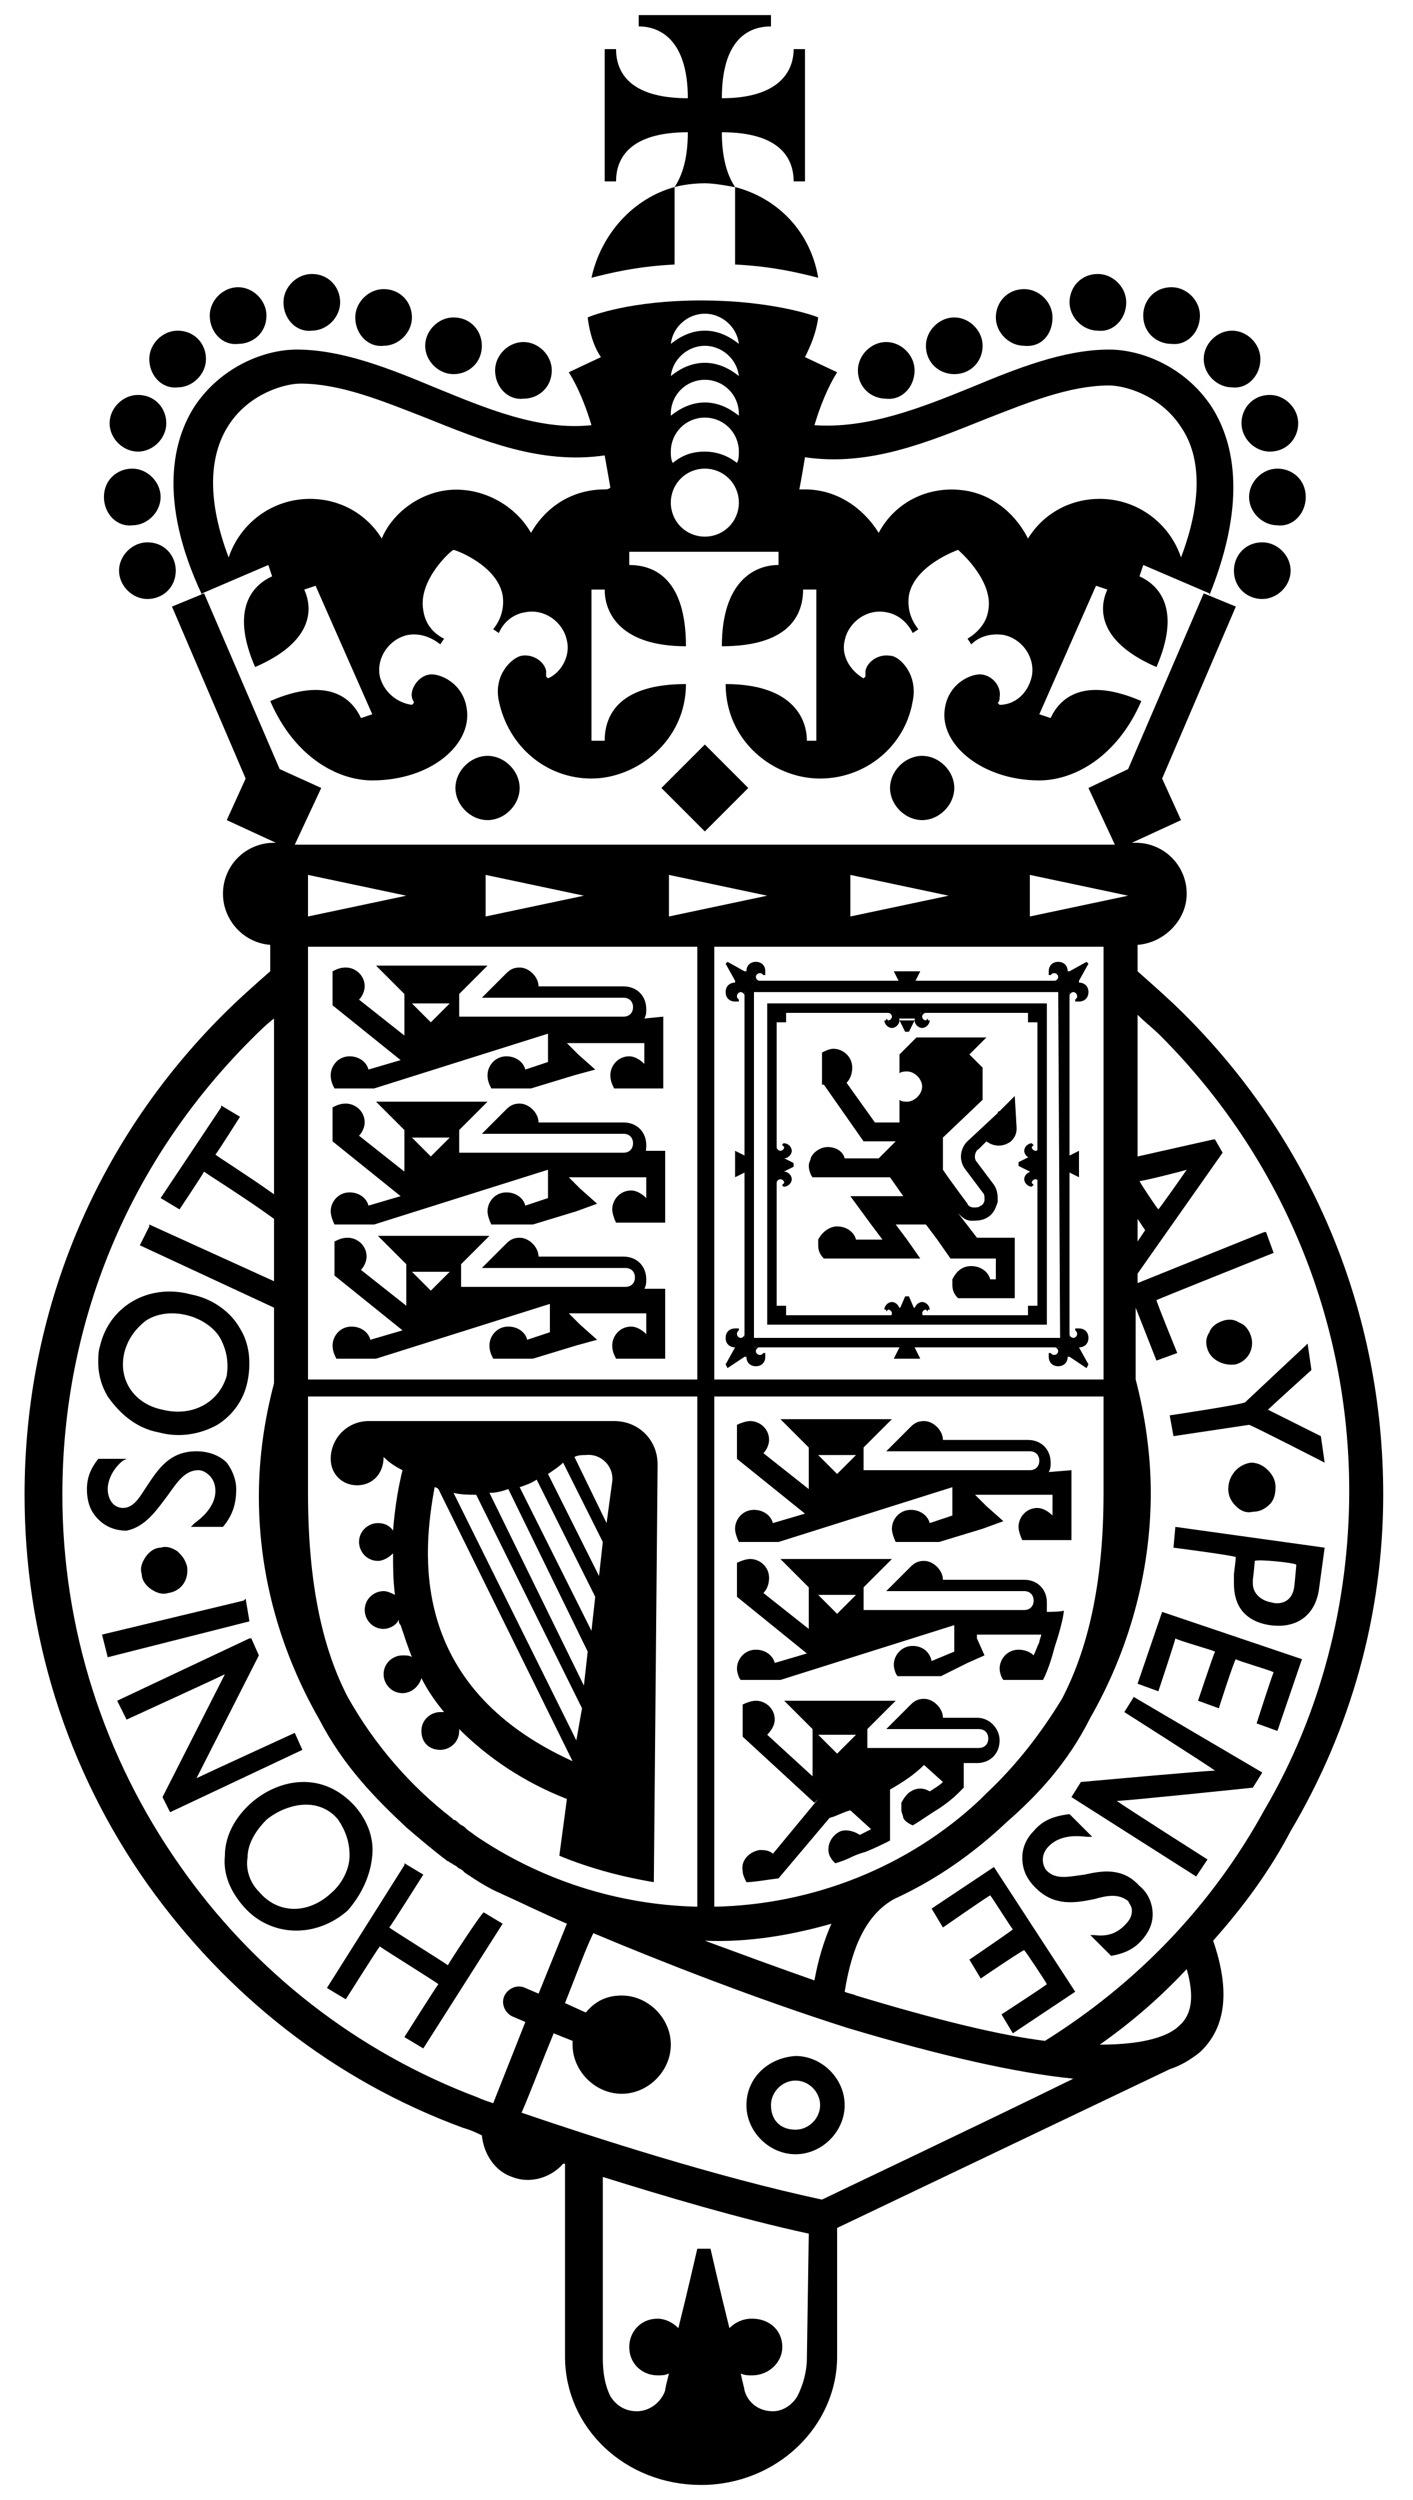 <svg width="52" height="92" viewBox="0 0 52 92" fill="none" xmlns="http://www.w3.org/2000/svg">
<path d="M27.052 6.883V9.734C28.512 9.804 29.555 10.082 30.111 10.221C29.833 8.552 28.651 7.301 27.052 6.883Z" fill="black"/>
<path d="M25.313 4.867C25.313 5.84 25.104 6.466 24.826 6.883C24.826 6.883 25.313 6.744 25.939 6.744C26.356 6.744 26.982 6.884 27.052 6.884C26.773 6.466 26.565 5.84 26.565 4.867C28.721 4.867 29.207 5.84 29.207 6.675H29.625V1.807H29.207C29.207 2.642 28.651 3.615 26.565 3.615C26.565 1.459 27.538 0.972 28.373 0.972V0.555H23.505V0.972C24.34 0.972 25.313 1.529 25.313 3.615C23.157 3.615 22.671 2.642 22.671 1.807H22.253V6.675H22.671C22.671 5.84 23.157 4.867 25.313 4.867ZM24.826 6.883C23.297 7.301 22.114 8.622 21.767 10.221C22.323 10.082 23.366 9.804 24.826 9.734V6.883ZM27.469 77.468C27.469 78.441 28.303 79.275 29.277 79.275C30.25 79.275 31.085 78.441 31.085 77.468C31.085 76.494 30.251 75.659 29.277 75.659C28.234 75.729 27.469 76.494 27.469 77.467M28.373 77.467C28.373 76.981 28.79 76.563 29.277 76.563C29.763 76.563 30.181 76.981 30.181 77.467C30.181 77.954 29.764 78.371 29.277 78.371C28.721 78.371 28.373 78.024 28.373 77.468M24.201 53.893C24.201 52.989 23.505 52.294 22.601 52.294H13.561C13.192 52.295 12.839 52.442 12.579 52.702C12.318 52.963 12.171 53.316 12.17 53.684C12.17 54.241 12.587 54.658 13.143 54.658C13.7 54.658 14.117 54.241 14.117 53.615C14.326 53.824 14.534 53.963 14.813 54.102C14.673 54.658 14.534 55.423 14.465 56.327C14.326 56.118 14.117 56.049 13.908 56.049C13.561 56.049 13.213 56.327 13.213 56.744C13.213 57.092 13.491 57.44 13.908 57.44C14.117 57.44 14.326 57.3 14.465 57.161C14.465 57.648 14.465 58.135 14.534 58.691C14.395 58.622 14.256 58.552 14.117 58.552C13.769 58.552 13.422 58.831 13.422 59.248C13.422 59.596 13.7 59.943 14.117 59.943C14.326 59.943 14.604 59.804 14.673 59.596C14.673 59.665 14.673 59.735 14.743 59.804C14.882 60.221 15.021 60.639 15.16 60.986C15.091 60.917 14.952 60.917 14.813 60.917C14.465 60.917 14.117 61.195 14.117 61.612C14.117 61.96 14.395 62.307 14.813 62.307C15.16 62.307 15.438 62.029 15.508 61.751C15.716 62.169 15.995 62.586 16.342 63.003H16.203C15.855 63.003 15.508 63.281 15.508 63.698C15.508 64.115 15.786 64.394 16.203 64.394C16.551 64.394 16.899 64.115 16.899 63.698V63.629C17.942 64.672 19.263 65.576 20.863 66.202L20.584 68.288C20.584 68.288 21.21 68.566 22.184 68.844C23.157 69.123 24.062 69.262 24.062 69.262L24.201 53.893ZM15.994 54.727C15.994 54.727 16.064 54.727 16.134 54.797L21.071 64.811C14.952 62.029 15.578 57.023 15.994 54.727ZM21.21 64.046L16.69 54.936C16.968 55.006 17.247 55.006 17.524 55.006L21.419 62.864L21.21 64.046ZM21.488 62.029L18.012 54.936C18.289 54.936 18.498 54.867 18.707 54.797L21.628 60.777L21.488 62.029ZM21.767 60.013L19.124 54.727C19.333 54.658 19.541 54.588 19.75 54.449L21.905 58.761L21.767 60.013ZM22.045 57.996L20.167 54.241C20.376 54.102 20.584 53.963 20.723 53.824L22.184 56.744L22.045 57.996ZM22.531 54.519L22.323 56.049L21.141 53.615C21.28 53.545 21.419 53.545 21.558 53.545C22.114 53.476 22.601 53.963 22.531 54.519ZM18.22 13.629C18.22 13.073 18.707 12.586 19.263 12.586C19.82 12.586 20.306 13.073 20.306 13.629C20.306 14.255 19.82 14.672 19.263 14.672C18.707 14.741 18.22 14.255 18.22 13.629ZM4.381 21C4.381 20.444 4.868 19.957 5.425 19.957C6.05 19.957 6.468 20.444 6.468 21C6.468 21.626 5.981 22.043 5.425 22.043C4.868 22.043 4.381 21.556 4.381 21ZM3.825 18.288C3.825 17.662 4.312 17.245 4.868 17.245C5.424 17.245 5.911 17.732 5.911 18.288C5.911 18.845 5.424 19.331 4.868 19.331C4.312 19.401 3.825 18.914 3.825 18.288ZM4.034 15.576C4.034 15.02 4.52 14.533 5.077 14.533C5.703 14.533 6.12 15.02 6.12 15.576C6.12 16.132 5.633 16.619 5.077 16.619C4.52 16.619 4.033 16.132 4.033 15.576M5.494 13.212C5.494 12.655 5.981 12.168 6.537 12.168C7.163 12.168 7.58 12.655 7.58 13.212C7.58 13.768 7.093 14.255 6.537 14.255C5.981 14.324 5.494 13.838 5.494 13.212ZM7.719 11.612C7.719 11.056 8.206 10.569 8.762 10.569C9.319 10.569 9.806 11.056 9.806 11.612C9.806 12.238 9.319 12.655 8.762 12.655C8.206 12.725 7.719 12.238 7.719 11.612ZM10.432 11.125C10.432 10.569 10.918 10.082 11.475 10.082C12.1 10.082 12.518 10.569 12.518 11.125C12.518 11.681 12.031 12.168 11.475 12.168C10.918 12.238 10.432 11.751 10.432 11.125ZM13.074 11.682C13.074 11.125 13.561 10.639 14.117 10.639C14.743 10.639 15.16 11.125 15.16 11.682C15.16 12.239 14.673 12.725 14.117 12.725C13.561 12.794 13.074 12.307 13.074 11.682ZM15.647 12.725C15.647 12.168 16.134 11.681 16.69 11.681C17.316 11.681 17.733 12.168 17.733 12.725C17.733 13.351 17.247 13.768 16.69 13.768C16.134 13.768 15.647 13.281 15.647 12.725ZM33.658 13.629C33.658 13.073 33.171 12.586 32.615 12.586C32.059 12.586 31.572 13.073 31.572 13.629C31.572 14.255 32.059 14.672 32.615 14.672C33.171 14.741 33.658 14.255 33.658 13.629ZM47.497 21C47.497 20.444 47.01 19.957 46.454 19.957C45.828 19.957 45.41 20.444 45.41 21C45.41 21.626 45.897 22.043 46.454 22.043C47.01 22.043 47.497 21.556 47.497 21ZM48.053 18.288C48.053 17.662 47.566 17.245 47.01 17.245C46.454 17.245 45.967 17.732 45.967 18.288C45.967 18.845 46.454 19.331 47.01 19.331C47.566 19.401 48.053 18.914 48.053 18.288ZM47.775 15.576C47.775 15.02 47.288 14.533 46.731 14.533C46.106 14.533 45.688 15.02 45.688 15.576C45.688 16.132 46.175 16.619 46.731 16.619C47.358 16.619 47.775 16.132 47.775 15.576ZM46.384 13.212C46.384 12.655 45.897 12.168 45.341 12.168C44.784 12.168 44.298 12.655 44.298 13.212C44.298 13.768 44.785 14.255 45.341 14.255C45.897 14.324 46.384 13.838 46.384 13.212ZM44.159 11.612C44.159 11.056 43.672 10.569 43.115 10.569C42.49 10.569 42.072 11.056 42.072 11.612C42.072 12.238 42.559 12.655 43.115 12.655C43.672 12.725 44.159 12.238 44.159 11.612ZM41.447 11.125C41.447 10.569 40.96 10.082 40.404 10.082C39.778 10.082 39.36 10.569 39.36 11.125C39.36 11.681 39.847 12.168 40.404 12.168C40.96 12.238 41.447 11.751 41.447 11.125ZM38.734 11.682C38.734 11.125 38.248 10.639 37.691 10.639C37.066 10.639 36.648 11.125 36.648 11.682C36.648 12.239 37.135 12.725 37.691 12.725C38.318 12.794 38.734 12.307 38.734 11.682ZM36.162 12.725C36.162 12.168 35.675 11.681 35.119 11.681C34.562 11.681 34.075 12.168 34.075 12.725C34.075 13.351 34.562 13.768 35.119 13.768C35.744 13.768 36.162 13.281 36.162 12.725ZM35.119 28.997C35.119 28.371 34.562 27.815 33.936 27.815C33.31 27.815 32.754 28.371 32.754 28.998C32.754 29.624 33.311 30.18 33.937 30.18C34.562 30.18 35.119 29.623 35.119 28.997ZM27.399 36.091V49.582H39.36V36.091H27.399ZM39.013 49.234H27.747V36.508H38.943L39.013 49.234Z" fill="black"/>
<path d="M28.234 36.925V48.747H38.526V36.925H28.234ZM37.831 37.273V37.62H38.178V48.051H37.831V48.4H28.929V48.051H28.582V37.62H28.929V37.273H37.831Z" fill="black"/>
<path d="M37.344 40.333L36.787 40.889C36.787 40.889 36.718 40.889 36.718 40.959L35.675 41.932C35.327 42.21 35.258 42.697 35.535 43.045L36.161 43.879C36.231 43.949 36.231 44.019 36.231 44.157C36.231 44.227 36.161 44.366 36.092 44.366C36.023 44.435 35.953 44.435 35.814 44.435C35.744 44.435 35.605 44.366 35.605 44.296C35.605 44.296 34.979 43.462 34.701 43.045V41.862L36.161 40.472V39.289L35.675 38.803L36.301 38.177H33.727L33.102 38.803V39.498C33.171 39.428 33.31 39.428 33.38 39.428C33.658 39.428 33.936 39.707 33.936 39.985C33.936 40.263 33.658 40.541 33.38 40.541C33.31 40.541 33.171 40.541 33.102 40.472V41.306H32.198L31.155 39.846C31.294 39.706 31.363 39.498 31.363 39.289C31.363 38.872 31.015 38.594 30.668 38.594C30.529 38.594 30.39 38.664 30.251 38.733V39.915H30.32L31.78 42.001H32.963L32.337 42.627H31.085C31.015 42.349 30.737 42.21 30.459 42.21C30.181 42.21 29.903 42.419 29.833 42.627C29.833 42.697 29.764 42.767 29.764 42.906C29.764 43.045 29.833 43.253 29.903 43.323H32.754L33.24 44.018H31.294L32.058 45.061L32.476 45.617H31.502C31.433 45.34 31.154 45.131 30.806 45.131C30.528 45.131 30.25 45.34 30.111 45.617V45.826C30.111 46.035 30.181 46.174 30.32 46.313H33.867L33.38 45.617L32.963 45.061H34.075L34.493 45.617L34.979 46.313H36.648V47.078H36.44C36.37 46.8 36.092 46.591 35.744 46.591C35.396 46.591 35.188 46.8 35.049 47.078V47.287C35.049 47.495 35.119 47.634 35.258 47.774H37.344V45.548H35.953L35.258 44.644C35.397 44.783 35.535 44.922 35.744 44.922C35.953 44.922 36.161 44.922 36.37 44.783C36.579 44.644 36.648 44.435 36.718 44.227C36.718 44.018 36.718 43.809 36.579 43.601L35.953 42.767C35.814 42.627 35.883 42.349 36.023 42.28L36.301 42.001C36.579 42.21 36.927 42.21 37.205 42.001C37.344 41.862 37.413 41.724 37.413 41.515L37.344 40.333ZM25.939 30.597L24.34 28.997L25.939 27.398L27.538 28.997L25.939 30.597ZM16.76 28.997C16.76 28.371 17.316 27.815 17.942 27.815C18.568 27.815 19.124 28.371 19.124 28.998C19.124 29.624 18.568 30.18 17.942 30.18C17.316 30.18 16.76 29.623 16.76 28.997ZM38.526 59.317V58.97C38.526 58.483 38.178 58.135 37.692 58.135H34.701C34.701 57.787 34.353 57.44 34.006 57.44C33.797 57.44 33.658 57.509 33.519 57.648L32.615 58.552H37.692C37.9 58.552 38.039 58.692 38.039 58.9C38.039 59.108 37.9 59.248 37.692 59.248H31.781V58.413L32.824 57.37H28.72L29.763 58.413V59.943L28.095 58.622C28.234 58.483 28.303 58.274 28.303 58.065C28.303 57.648 27.955 57.37 27.608 57.37C27.468 57.37 27.26 57.44 27.121 57.51V58.761L29.694 60.847L28.512 61.195C28.442 60.917 28.164 60.708 27.816 60.708C27.399 60.708 27.121 61.056 27.121 61.404C27.121 61.543 27.19 61.751 27.26 61.821H28.72L35.118 59.804V60.778L34.284 61.125C34.214 60.778 33.936 60.569 33.588 60.569C33.171 60.569 32.893 60.917 32.893 61.264C32.893 61.404 32.962 61.612 33.032 61.681H34.631L35.605 61.195L36.231 60.917L35.952 60.291V60.152H38.317C38.317 60.221 38.248 60.36 38.248 60.43C38.178 60.569 38.108 60.778 38.039 60.917C37.9 60.777 37.691 60.708 37.483 60.708C37.065 60.708 36.787 61.056 36.787 61.404C36.787 61.543 36.857 61.751 36.926 61.821H38.386C38.595 61.404 38.734 60.917 38.804 60.638C39.012 60.013 39.151 59.456 39.151 59.248C39.221 59.317 38.526 59.317 38.526 59.317ZM30.806 59.387L30.111 58.691H31.502L30.806 59.387ZM38.595 54.171C38.665 54.032 38.665 53.963 38.665 53.824C38.665 53.337 38.318 52.989 37.831 52.989H34.701C34.701 52.641 34.353 52.294 34.006 52.294C33.797 52.294 33.658 52.363 33.519 52.502L32.615 53.406H37.9C38.109 53.406 38.248 53.545 38.248 53.754C38.248 53.963 38.108 54.102 37.9 54.102H31.78V53.267L32.824 52.224H28.72L29.763 53.267V54.797L28.095 53.476C28.234 53.337 28.303 53.128 28.303 52.989C28.303 52.572 27.955 52.294 27.608 52.294C27.468 52.294 27.26 52.363 27.121 52.433V53.684L29.624 55.701L28.442 56.049C28.373 55.771 28.095 55.562 27.747 55.562C27.329 55.562 27.051 55.91 27.051 56.257C27.051 56.397 27.121 56.605 27.19 56.744H28.651L35.049 54.727V55.771L34.214 56.049C34.144 55.771 33.866 55.562 33.519 55.562C33.102 55.562 32.823 55.91 32.823 56.257C32.823 56.397 32.893 56.605 32.963 56.744H34.562L36.161 56.257L36.926 55.979L36.3 55.423L35.883 55.006H38.734V55.77C38.595 55.632 38.386 55.492 38.178 55.492C37.761 55.492 37.483 55.84 37.483 56.188C37.483 56.327 37.552 56.536 37.621 56.675H39.43V54.102L38.595 54.171ZM30.807 54.241L30.111 53.545H31.503L30.807 54.241ZM35.953 63.212H34.701C34.701 62.864 34.353 62.516 34.006 62.516C33.797 62.516 33.658 62.586 33.519 62.725L32.615 63.629H36.023C36.231 63.629 36.37 63.768 36.37 63.977C36.37 64.185 36.231 64.324 36.023 64.324H31.919V63.629L32.963 62.586H28.86L29.903 63.629V65.367L28.234 63.838C28.373 63.698 28.512 63.49 28.512 63.281C28.512 62.864 28.164 62.586 27.817 62.586C27.677 62.586 27.469 62.655 27.33 62.725V63.907L29.972 66.341L30.112 66.201L28.443 68.219C28.303 68.079 28.095 68.079 27.956 68.079C27.538 68.149 27.26 68.496 27.33 68.844C27.33 68.984 27.399 69.122 27.469 69.262C27.747 69.262 28.095 69.192 28.651 69.122L30.529 66.897C30.807 66.828 31.015 66.688 31.294 66.619L32.058 67.314L31.642 67.523C31.433 67.384 31.154 67.314 30.946 67.384C30.598 67.523 30.39 67.94 30.529 68.288C30.598 68.427 30.668 68.496 30.737 68.567C30.737 68.567 31.015 68.496 31.294 68.358C31.572 68.219 31.85 68.149 31.85 68.149C32.198 68.01 32.476 67.871 32.754 67.732V65.854C33.241 65.576 33.658 65.298 34.006 64.95L34.701 65.576C34.562 65.715 34.423 65.785 34.214 65.924C34.111 65.856 33.99 65.819 33.867 65.819C33.743 65.819 33.622 65.856 33.519 65.924C33.38 65.993 33.241 66.202 33.171 66.341V66.619C33.171 66.688 33.241 66.828 33.241 66.897C33.31 67.036 33.45 67.106 33.589 67.175C33.936 66.967 34.214 66.758 34.562 66.549C34.771 66.41 35.049 66.202 35.258 65.993L35.466 65.785V64.88H35.953C36.44 64.88 36.787 64.533 36.787 64.046C36.787 63.629 36.44 63.212 35.953 63.212ZM30.807 64.533L30.111 63.838H31.503L30.807 64.533ZM23.714 47.426C23.783 47.287 23.783 47.217 23.783 47.078C23.783 46.591 23.436 46.243 22.949 46.243H19.819C19.819 45.896 19.472 45.548 19.124 45.548C18.915 45.548 18.776 45.617 18.637 45.757L17.733 46.661H23.018C23.227 46.661 23.366 46.8 23.366 47.009C23.366 47.217 23.227 47.356 23.018 47.356H16.968V46.522L18.012 45.479H13.908L14.952 46.522V48.051L13.283 46.73C13.422 46.591 13.491 46.383 13.491 46.243C13.491 45.826 13.143 45.548 12.796 45.548C12.587 45.548 12.448 45.617 12.309 45.688V46.939L14.813 48.956L13.63 49.303C13.561 49.025 13.283 48.817 12.935 48.817C12.518 48.817 12.24 49.164 12.24 49.512C12.24 49.721 12.309 49.86 12.379 49.999H13.839L20.237 47.982V49.025L19.402 49.303C19.333 49.025 19.055 48.817 18.707 48.817C18.289 48.817 18.012 49.164 18.012 49.512C18.012 49.721 18.081 49.86 18.151 49.999H19.611L21.21 49.512L21.975 49.303L21.349 48.747L20.932 48.33H23.783V49.095C23.644 48.955 23.436 48.817 23.227 48.817C22.81 48.817 22.531 49.164 22.531 49.512C22.531 49.721 22.601 49.86 22.671 49.999H24.479V47.426L23.714 47.426ZM15.855 47.495L15.16 46.8H16.551L15.855 47.495ZM23.714 42.488C23.783 42.349 23.783 42.28 23.783 42.141C23.783 41.654 23.436 41.306 22.949 41.306H19.819C19.819 40.959 19.472 40.611 19.124 40.611C18.915 40.611 18.776 40.68 18.637 40.819L17.733 41.723H22.948C23.157 41.723 23.296 41.862 23.296 42.071C23.296 42.28 23.157 42.419 22.948 42.419H16.899V41.584L17.942 40.541H13.839L14.882 41.584V43.114L13.213 41.793C13.352 41.654 13.421 41.445 13.421 41.306C13.421 40.889 13.073 40.611 12.726 40.611C12.517 40.611 12.378 40.68 12.239 40.75V42.001L14.743 44.018L13.56 44.366C13.491 44.088 13.213 43.879 12.865 43.879C12.448 43.879 12.17 44.227 12.17 44.575C12.17 44.714 12.239 44.922 12.309 45.061H13.769L20.167 43.045V44.088L19.332 44.366C19.263 44.088 18.985 43.879 18.637 43.879C18.22 43.879 17.941 44.227 17.941 44.575C17.941 44.714 18.011 44.922 18.081 45.061H19.61L21.21 44.575L21.975 44.296L21.349 43.74L20.932 43.323H23.783V44.088C23.644 43.948 23.435 43.809 23.227 43.809C22.809 43.809 22.531 44.157 22.531 44.505C22.531 44.644 22.601 44.853 22.67 44.992H24.479V42.349H23.713L23.714 42.488ZM15.855 42.558L15.16 41.862H16.551L15.855 42.558ZM23.714 37.481C23.783 37.342 23.783 37.273 23.783 37.134C23.783 36.647 23.436 36.299 22.949 36.299H19.819C19.819 35.952 19.472 35.604 19.124 35.604C18.915 35.604 18.776 35.673 18.637 35.812L17.733 36.716H22.948C23.157 36.716 23.296 36.855 23.296 37.064C23.296 37.273 23.157 37.412 22.948 37.412H16.899V36.578L17.942 35.534H13.839L14.882 36.578V38.107L13.213 36.786C13.352 36.647 13.421 36.438 13.421 36.299C13.421 35.882 13.073 35.604 12.726 35.604C12.517 35.604 12.378 35.673 12.239 35.743V36.995L14.743 39.011L13.56 39.359C13.491 39.081 13.213 38.872 12.865 38.872C12.448 38.872 12.17 39.22 12.17 39.568C12.17 39.776 12.239 39.915 12.309 40.054H13.769L20.167 38.038V39.081L19.332 39.359C19.263 39.081 18.985 38.872 18.637 38.872C18.22 38.872 17.941 39.22 17.941 39.568C17.941 39.776 18.011 39.915 18.081 40.054H19.541L21.14 39.568L21.905 39.359L21.279 38.803L20.862 38.385H23.713V39.151C23.574 39.011 23.366 38.872 23.157 38.872C22.74 38.872 22.462 39.22 22.462 39.568C22.462 39.776 22.531 39.915 22.601 40.054H24.409V37.412L23.714 37.481ZM15.855 37.621L15.16 36.925H16.551L15.855 37.621ZM45.48 50.208C45.967 50.068 46.175 49.582 46.036 49.164C45.967 48.956 45.828 48.747 45.619 48.677C45.41 48.538 45.202 48.538 44.993 48.608C44.785 48.678 44.576 48.817 44.507 49.025C44.367 49.234 44.367 49.442 44.437 49.651C44.576 50.068 45.063 50.277 45.48 50.208ZM43.046 52.085L43.185 52.85L45.967 52.433C46.036 52.433 48.749 53.824 48.749 53.824L48.609 52.85L46.662 51.876C46.802 51.737 48.262 50.416 48.262 50.416L48.122 49.442L48.053 49.512C48.053 49.512 45.897 51.529 45.828 51.598C45.828 51.668 43.046 52.085 43.046 52.085ZM45.202 54.797C45.202 55.006 45.272 55.215 45.48 55.423C45.619 55.562 45.828 55.701 46.106 55.632C46.315 55.632 46.523 55.562 46.732 55.353C46.871 55.215 46.941 55.006 46.941 54.728C46.941 54.519 46.871 54.31 46.662 54.102C46.523 53.962 46.315 53.824 46.036 53.824C45.55 53.893 45.202 54.31 45.202 54.797ZM43.255 56.188L43.185 56.953C43.185 56.953 45.341 57.231 45.48 57.3C45.48 57.37 45.41 57.926 45.41 57.926V58.274C45.41 58.622 45.48 58.97 45.689 59.248C45.897 59.526 46.245 59.734 46.732 59.804C47.705 59.944 48.401 59.456 48.54 58.483L48.749 56.953L43.255 56.188ZM47.705 57.579C47.705 57.648 47.636 58.344 47.636 58.344C47.566 59.039 47.01 59.039 46.801 58.97C46.384 58.9 46.106 58.622 46.106 58.274V58.135C46.106 58.135 46.175 57.579 46.175 57.44C46.315 57.37 47.636 57.509 47.705 57.579ZM42.768 59.317L41.864 61.96L42.629 62.238C42.629 62.238 43.255 60.36 43.255 60.291C43.324 60.36 44.576 60.708 44.715 60.778C44.645 60.917 44.089 62.585 44.089 62.585L44.854 62.864C44.854 62.864 45.41 61.125 45.48 61.056C45.55 61.125 46.801 61.473 46.871 61.542C46.801 61.682 46.245 63.42 46.245 63.42L47.01 63.698L47.914 61.056L42.768 59.317ZM41.725 62.447L41.377 63.003C41.377 63.003 44.437 64.95 44.715 65.159C44.367 65.159 39.778 65.576 39.778 65.576L39.43 66.132L44.02 69.053L44.437 68.427C44.437 68.427 41.377 66.48 41.099 66.272C41.447 66.272 46.106 65.785 46.106 65.785L46.454 65.228L41.725 62.447ZM39.917 68.984C39.36 69.053 38.873 69.192 38.526 68.844C38.387 68.705 38.248 68.288 38.595 67.94C38.943 67.593 39.43 67.523 39.986 67.593H40.195L39.36 66.758C38.804 66.828 38.387 66.967 38.039 67.384C37.761 67.662 37.622 68.01 37.622 68.358C37.622 68.775 37.761 69.122 38.109 69.47C38.804 70.166 39.569 70.027 40.264 69.888C40.751 69.748 41.168 69.679 41.516 69.957C41.586 70.096 41.655 70.166 41.655 70.305C41.655 70.513 41.586 70.653 41.377 70.861C41.099 71.139 40.751 71.278 40.264 71.209H40.125L40.89 71.974C41.308 71.904 41.655 71.765 41.934 71.487C42.281 71.139 42.42 70.791 42.42 70.444C42.42 70.096 42.281 69.679 41.934 69.401C41.308 68.705 40.542 68.844 39.917 68.984ZM36.579 68.705L34.284 70.235L34.701 70.93C34.701 70.93 36.301 69.818 36.44 69.748C36.509 69.818 37.205 70.931 37.274 71C37.205 71.07 35.675 72.113 35.675 72.113L36.092 72.808C36.092 72.808 37.622 71.765 37.692 71.765C37.761 71.835 38.456 72.878 38.526 73.017C38.456 73.087 36.857 74.129 36.857 74.129L37.274 74.825L39.569 73.295L36.579 68.705ZM16.481 72.321C16.412 72.252 14.395 71 14.326 70.93C14.395 70.861 15.578 68.984 15.578 68.984L14.882 68.566V68.636L12.031 73.156L12.726 73.573C12.726 73.573 13.909 71.696 13.978 71.626C14.048 71.696 16.064 72.947 16.134 73.017C16.064 73.087 14.882 74.964 14.882 74.964L15.578 75.381L18.498 70.791L17.803 70.374C17.733 70.374 16.551 72.182 16.481 72.321ZM13.7 68.288C13.769 67.593 13.491 66.967 13.074 66.48C11.892 65.159 10.292 65.437 9.249 66.341C8.624 66.897 8.276 67.593 8.276 68.288C8.206 68.984 8.484 69.609 8.971 70.166C9.945 71.278 11.614 71.348 12.796 70.305C13.283 69.748 13.63 69.053 13.7 68.288ZM12.865 68.288C12.865 68.775 12.587 69.331 12.17 69.679C11.335 70.444 10.223 70.444 9.527 69.609C9.18 69.262 9.04 68.775 9.11 68.358C9.11 67.871 9.388 67.384 9.806 66.967C10.223 66.619 10.779 66.41 11.266 66.41C11.752 66.41 12.17 66.619 12.448 66.967C12.726 67.384 12.865 67.801 12.865 68.288ZM10.848 63.768C10.848 63.768 7.511 65.298 7.232 65.437C7.372 65.159 9.527 60.917 9.527 60.917L9.249 60.291H9.18L4.312 62.586L4.659 63.281C4.659 63.281 7.998 61.751 8.276 61.612C8.137 61.89 5.981 66.132 5.981 66.132L6.259 66.689L11.127 64.394L10.848 63.768ZM3.964 60.986L9.18 59.665L9.04 58.831L8.971 58.9L3.755 60.152L3.964 60.986ZM6.537 57.092C6.329 56.953 6.12 56.883 5.911 56.953C5.703 56.953 5.494 57.092 5.355 57.3C5.216 57.509 5.146 57.718 5.216 57.926C5.216 58.135 5.355 58.344 5.564 58.483C5.772 58.622 5.981 58.691 6.19 58.622C6.676 58.552 6.954 58.135 6.885 57.648C6.815 57.37 6.676 57.231 6.537 57.092ZM6.19 55.006C6.537 54.519 6.815 54.102 7.302 54.102C7.441 54.102 7.58 54.171 7.719 54.31C7.858 54.449 7.928 54.658 7.928 54.867C7.928 55.284 7.65 55.701 7.163 56.049L7.024 56.188H8.206C8.554 55.771 8.693 55.353 8.693 54.797C8.693 54.449 8.553 54.102 8.345 53.824C8.067 53.545 7.65 53.406 7.232 53.406C6.259 53.406 5.842 54.032 5.425 54.658C5.146 55.075 4.938 55.492 4.52 55.492C4.381 55.492 4.242 55.423 4.173 55.353C4.033 55.215 3.964 55.006 3.964 54.797C3.964 54.449 4.173 54.032 4.52 53.754L4.66 53.684H3.617C3.338 54.032 3.199 54.38 3.199 54.797C3.199 55.284 3.338 55.632 3.616 55.91C3.894 56.188 4.242 56.327 4.659 56.327C5.355 56.188 5.772 55.562 6.19 55.006ZM5.842 52.711C6.607 52.919 7.372 52.781 7.998 52.433C8.554 52.085 8.971 51.529 9.11 50.833C9.249 50.138 9.18 49.442 8.832 48.886C8.484 48.26 7.789 47.774 7.024 47.634C5.494 47.217 4.034 48.051 3.686 49.512C3.616 49.721 3.616 49.929 3.616 50.138C3.616 50.625 3.756 51.042 3.964 51.39C4.451 52.085 5.077 52.572 5.842 52.711ZM4.59 49.721C4.729 49.234 5.007 48.886 5.355 48.608C5.772 48.33 6.329 48.26 6.885 48.4C7.441 48.539 7.928 48.886 8.137 49.303C8.345 49.721 8.415 50.138 8.345 50.625C8.067 51.598 7.093 52.155 5.981 51.876C4.938 51.668 4.312 50.764 4.59 49.721Z" fill="black"/>
<path d="M50.904 55.006C50.904 48.33 48.331 42.071 43.602 37.342C43.046 36.786 42.49 36.299 41.864 35.743V34.77C42.837 34.7 43.672 33.865 43.672 32.892C43.673 32.645 43.625 32.4 43.531 32.172C43.437 31.944 43.299 31.736 43.124 31.562C42.95 31.387 42.742 31.249 42.514 31.155C42.286 31.061 42.041 31.013 41.794 31.014H41.655L43.463 30.18L42.768 28.65L45.48 22.322L44.298 21.835L41.516 28.302L40.056 28.997L41.029 31.084H10.848L11.822 28.997L10.292 28.302L7.511 21.835L6.329 22.322L9.04 28.65L8.345 30.18L10.153 31.014H10.084C9.837 31.013 9.592 31.061 9.364 31.155C9.136 31.249 8.928 31.387 8.754 31.562C8.579 31.736 8.441 31.944 8.347 32.172C8.253 32.4 8.205 32.645 8.206 32.892C8.206 33.865 8.971 34.7 9.945 34.77V35.743C9.388 36.23 8.762 36.786 8.206 37.342C3.477 42.071 0.904 48.33 0.904 55.006C0.904 60.152 2.434 65.089 5.424 69.331C8.345 73.434 12.309 76.563 17.038 78.302C17.038 78.302 17.316 78.371 17.733 78.58C17.803 79.276 18.22 79.901 18.846 80.11C19.541 80.388 20.306 80.11 20.723 79.623H20.793V86.716C20.793 89.359 23.018 91.445 25.8 91.445C28.582 91.445 30.807 89.29 30.807 86.716V81.987L43.046 76.146C43.463 76.007 43.811 75.799 44.158 75.52C45.132 74.616 45.271 73.225 44.645 71.417C45.758 70.166 46.732 68.844 47.496 67.384C49.722 63.629 50.904 59.387 50.904 55.006M37.9 32.196L41.516 32.961L37.9 33.726V32.196ZM26.287 70.166V51.39H40.612V54.936C40.612 58.413 39.986 60.777 39.082 62.516C38.318 63.768 37.413 64.95 36.301 65.993L36.092 66.202C33.45 68.705 29.903 70.096 26.287 70.166ZM30.598 70.791C30.32 71.417 30.111 72.113 29.972 72.878C28.582 72.391 27.26 71.904 25.939 71.417C27.538 71.487 29.138 71.209 30.598 70.791ZM26.287 50.764V34.839H40.612V50.764H26.287ZM31.294 32.196L34.91 32.961L31.294 33.726V32.196ZM24.618 32.196L28.234 32.961L24.618 33.726V32.196ZM17.872 32.196L21.488 32.961L17.872 33.726V32.196ZM11.335 32.196L14.952 32.961L11.335 33.726V32.196ZM11.335 34.839H25.661V50.764H11.335V34.839ZM11.335 51.39H25.661V70.166C22.727 70.099 19.876 69.181 17.455 67.523C17.386 67.454 17.247 67.384 17.177 67.314L17.107 67.245C17.038 67.175 16.968 67.175 16.899 67.106C16.829 67.036 16.76 66.967 16.69 66.967L16.621 66.897C15.091 65.715 13.769 64.185 12.796 62.447C11.892 60.708 11.335 58.344 11.335 54.936V51.39ZM18.15 77.398C17.942 77.328 17.733 77.259 17.594 77.189C13.143 75.52 9.319 72.53 6.607 68.636C3.825 64.672 2.295 59.943 2.295 55.006C2.295 48.677 4.729 42.766 9.249 38.246C9.527 37.968 9.806 37.69 10.084 37.481V43.949C9.11 43.253 7.997 42.558 7.928 42.488C7.998 42.419 8.832 41.097 8.832 41.097L8.137 40.68V40.75L5.911 44.088L6.607 44.505C6.607 44.505 7.441 43.253 7.511 43.114C7.58 43.184 9.04 44.088 10.084 44.853V47.148L5.494 45.061V45.131L5.146 45.826L10.084 48.121V50.903C9.736 52.224 9.527 53.615 9.527 55.075C9.527 58.066 10.362 60.847 11.753 63.281C12.657 65.02 13.839 66.202 14.952 67.245C15.438 67.662 15.925 68.08 16.481 68.496C16.551 68.496 16.551 68.566 16.621 68.566C16.69 68.636 16.76 68.636 16.829 68.706C16.899 68.775 16.968 68.775 17.038 68.844L17.107 68.914C17.524 69.192 17.942 69.47 18.429 69.679C19.055 69.957 19.889 70.374 20.863 70.791L19.82 73.365L19.333 73.156C19.055 73.016 18.707 73.156 18.568 73.434C18.429 73.712 18.568 74.06 18.846 74.199L19.333 74.408L18.15 77.398ZM29.694 86.786C29.694 87.273 29.555 87.759 29.346 88.177C29.138 88.525 28.79 88.733 28.443 88.733C27.956 88.733 27.539 88.455 27.399 87.968C27.399 87.899 27.33 87.69 27.26 87.342C27.399 87.412 27.539 87.412 27.678 87.412C28.303 87.412 28.79 86.925 28.79 86.369C28.79 85.743 28.303 85.325 27.678 85.325C27.33 85.325 27.052 85.465 26.843 85.673C26.495 84.282 26.148 82.752 26.148 82.752H25.661C25.661 82.752 25.313 84.282 24.965 85.673C24.757 85.465 24.479 85.326 24.201 85.326C23.575 85.326 23.157 85.812 23.157 86.369C23.157 86.995 23.644 87.412 24.201 87.412C24.34 87.412 24.479 87.412 24.618 87.342C24.548 87.62 24.479 87.899 24.479 87.968C24.34 88.385 23.922 88.733 23.435 88.733C23.018 88.733 22.671 88.525 22.462 88.177C22.253 87.759 22.184 87.273 22.184 86.786V80.11C24.409 80.805 27.191 81.64 29.764 82.197L29.694 86.786ZM30.251 80.945C26.357 80.11 21.836 78.65 19.194 77.746C19.472 77.12 19.889 76.007 20.376 74.825L21.071 75.103V75.242C21.071 76.216 21.905 77.05 22.879 77.05C23.853 77.05 24.687 76.216 24.687 75.242C24.687 74.269 23.853 73.434 22.879 73.434C22.323 73.434 21.905 73.643 21.558 74.06L20.793 73.712C21.21 72.669 21.558 71.696 21.836 71.139C24.479 72.252 27.886 73.573 31.154 74.616C34.632 75.659 37.414 76.285 39.5 76.494C35.814 78.302 30.529 80.805 30.25 80.944M43.394 74.547C43.046 74.895 42.212 75.242 40.473 75.242C41.655 74.408 42.699 73.504 43.672 72.461C43.95 73.434 43.881 74.129 43.394 74.547M38.456 75.103C36.787 74.895 34.493 74.338 31.503 73.434C31.363 73.365 31.224 73.365 31.085 73.295C31.363 71.556 31.919 70.444 32.893 69.888C34.423 69.192 35.814 68.219 37.066 67.036C38.178 66.063 39.291 64.88 40.126 63.212C41.516 60.778 42.35 57.926 42.35 54.936C42.35 53.545 42.142 52.085 41.794 50.763V48.121L42.559 50.068L43.324 49.79C43.324 49.79 42.559 47.913 42.559 47.843C42.699 47.774 46.871 46.105 46.871 46.105L46.593 45.34H46.523L41.864 47.217V46.869L44.993 42.419L44.715 41.932H44.645L41.864 42.558V37.342C42.142 37.621 42.42 37.829 42.699 38.107C47.149 42.558 49.653 48.538 49.653 54.867C49.653 58.97 48.609 63.073 46.523 66.619C44.576 70.166 41.794 73.017 38.456 75.103M42.142 45.27L41.864 45.687V44.853L42.142 45.27ZM41.934 43.462C42.073 43.462 43.463 43.114 43.672 43.045C43.533 43.253 42.699 44.435 42.629 44.505C42.559 44.435 42.003 43.602 41.934 43.462Z" fill="black"/>
<path d="M44.576 14.95C43.602 13.49 42.003 12.864 40.821 12.864C39.152 12.864 37.413 13.559 35.745 14.255C33.867 15.019 31.919 15.785 29.972 15.646C30.181 14.95 30.459 14.255 30.807 13.699L29.624 13.142C29.833 12.725 30.042 12.238 30.111 11.682C29.972 11.612 28.373 11.056 25.8 11.056C23.227 11.056 21.767 11.612 21.627 11.682C21.697 12.238 21.836 12.725 22.114 13.142L20.932 13.699C21.28 14.255 21.558 14.95 21.767 15.646C19.82 15.854 17.872 15.02 15.995 14.255C14.326 13.559 12.587 12.864 10.918 12.864C9.736 12.864 8.137 13.49 7.163 14.95C6.398 16.132 5.772 18.358 7.441 21.904V21.835L9.875 20.791L10.014 21.209C9.249 21.556 8.484 22.461 9.388 24.547C11.475 23.643 11.544 22.46 11.196 21.696L11.614 21.556L13.7 26.285L13.283 26.425C12.935 25.66 12.031 24.895 9.945 25.799C10.848 27.885 12.448 28.719 13.7 28.719C15.855 28.719 17.386 27.398 17.177 26.077C17.038 25.103 16.134 24.755 15.786 24.825C15.369 24.895 15.091 25.381 15.16 25.66C15.16 25.729 15.23 25.799 15.23 25.868L15.16 25.938C14.604 25.868 14.117 25.451 13.978 24.895C13.839 24.199 14.326 23.504 15.021 23.364C15.438 23.295 15.855 23.434 16.203 23.712L16.343 23.504C15.925 23.295 15.647 22.947 15.578 22.461C15.369 21.348 16.621 20.235 16.69 20.235C16.759 20.235 18.289 20.791 18.498 21.904C18.568 22.391 18.429 22.808 18.15 23.156L18.359 23.295C18.498 22.947 18.846 22.6 19.333 22.53C20.028 22.391 20.723 22.878 20.863 23.573C21.002 24.13 20.654 24.755 20.167 24.964L20.098 24.895V24.686C20.028 24.338 19.611 24.06 19.194 24.13C18.846 24.199 18.15 24.825 18.359 25.799C18.707 27.468 20.098 28.65 21.767 28.65C23.436 28.65 25.244 27.259 25.244 25.173C22.81 25.173 22.253 26.285 22.253 27.259H21.767V21.696H22.253C22.253 22.6 22.879 23.782 25.244 23.782C25.244 21.348 24.131 20.792 23.157 20.792V20.305H28.651V20.791C27.747 20.791 26.565 21.417 26.565 23.782C28.999 23.782 29.555 22.669 29.555 21.695H30.042V27.259H29.694C29.694 26.355 29.069 25.173 26.704 25.173C26.704 27.259 28.443 28.65 30.181 28.65C31.85 28.65 33.31 27.467 33.589 25.799C33.797 24.825 33.102 24.13 32.754 24.13C32.337 24.06 31.919 24.338 31.85 24.686V24.895L31.78 24.964C31.294 24.686 30.946 24.13 31.085 23.573C31.224 22.878 31.919 22.391 32.615 22.53C33.032 22.6 33.38 22.878 33.589 23.295L33.797 23.156C33.519 22.808 33.38 22.391 33.45 21.904C33.658 20.791 35.257 20.235 35.257 20.235C35.257 20.235 36.579 21.348 36.37 22.461C36.301 22.947 35.953 23.295 35.606 23.504L35.744 23.712C36.023 23.434 36.44 23.295 36.927 23.364C37.622 23.504 38.109 24.199 37.97 24.895C37.831 25.52 37.344 25.938 36.787 25.938L36.718 25.868C36.787 25.799 36.787 25.729 36.787 25.66C36.857 25.312 36.579 24.895 36.161 24.825C35.814 24.755 34.91 25.103 34.771 26.077C34.562 27.398 36.161 28.719 38.248 28.719C39.5 28.719 41.099 27.885 42.003 25.799C39.916 24.895 39.013 25.659 38.665 26.424L38.248 26.285L40.334 21.556L40.751 21.696C40.404 22.46 40.473 23.643 42.559 24.547C43.463 22.46 42.699 21.556 41.934 21.209L42.073 20.791L44.507 21.835V21.904C45.967 18.288 45.341 16.132 44.576 14.95ZM22.253 18.01C21.071 18.01 20.098 18.636 19.541 19.609C18.915 18.497 17.524 17.802 16.203 18.08C15.23 18.288 14.395 18.983 14.048 19.818C13.491 18.914 12.518 18.358 11.405 18.358C10.014 18.358 8.832 19.261 8.415 20.514C7.65 18.497 7.65 16.828 8.415 15.646C9.18 14.463 10.501 14.116 11.057 14.116C12.518 14.116 14.047 14.741 15.647 15.367C17.733 16.202 19.889 17.106 22.253 16.758C22.323 17.175 22.392 17.523 22.462 17.941C22.392 18.01 22.323 18.01 22.253 18.01ZM25.939 11.543C26.565 11.543 27.122 12.03 27.191 12.655C26.843 12.377 26.426 12.168 25.939 12.168C25.452 12.168 25.035 12.377 24.687 12.655C24.757 12.03 25.313 11.543 25.939 11.543ZM25.939 12.725C26.565 12.725 27.122 13.212 27.191 13.838C26.843 13.559 26.426 13.351 25.939 13.351C25.452 13.351 25.035 13.559 24.687 13.838C24.757 13.212 25.313 12.725 25.939 12.725ZM25.939 19.748C25.244 19.748 24.687 19.192 24.687 18.497C24.687 17.802 25.244 17.245 25.939 17.245C26.634 17.245 27.191 17.801 27.191 18.497C27.191 19.192 26.634 19.748 25.939 19.748ZM27.122 17.036C26.786 16.767 26.369 16.619 25.939 16.619C25.452 16.619 25.104 16.759 24.757 17.036C24.687 16.897 24.687 16.758 24.687 16.619C24.687 15.924 25.244 15.367 25.939 15.367C26.634 15.367 27.191 15.924 27.191 16.619C27.191 16.759 27.191 16.898 27.122 17.036ZM27.191 15.298C26.843 15.019 26.426 14.811 25.939 14.811C25.452 14.811 25.035 15.02 24.687 15.298V15.228C24.687 14.533 25.244 13.976 25.939 13.976C26.634 13.976 27.191 14.533 27.191 15.228V15.298ZM43.463 20.514C43.046 19.262 41.864 18.358 40.473 18.358C39.36 18.358 38.387 18.914 37.831 19.818C37.413 18.983 36.648 18.288 35.675 18.08C34.284 17.801 32.963 18.427 32.337 19.609C31.78 18.706 30.807 18.01 29.625 18.01H29.416C29.486 17.662 29.555 17.245 29.625 16.827C31.989 17.175 34.145 16.271 36.231 15.437C37.831 14.811 39.361 14.185 40.821 14.185C41.377 14.185 42.699 14.533 43.463 15.715C44.228 16.828 44.228 18.497 43.463 20.514ZM33.172 36.299H33.45L33.38 36.508L33.45 36.369H33.519L33.589 36.299L33.867 35.743H32.893L33.172 36.299ZM27.608 36.23L27.538 36.299V36.508L27.052 36.438V36.091L26.704 35.465L26.773 35.395L27.399 35.743H27.747V36.23L27.608 36.16" fill="black"/>
<path d="M27.956 36.091C27.886 36.091 27.816 36.021 27.816 35.951C27.816 35.882 27.886 35.812 27.956 35.812C28.025 35.812 28.025 35.812 28.095 35.882H28.164V35.743C28.164 35.534 28.025 35.395 27.817 35.395C27.608 35.395 27.469 35.534 27.469 35.743C27.469 35.952 27.608 36.091 27.817 36.091H27.956ZM27.399 36.647C27.399 36.578 27.33 36.508 27.26 36.508C27.19 36.508 27.121 36.578 27.121 36.647C27.121 36.716 27.121 36.717 27.191 36.786V36.855H27.051C26.843 36.855 26.704 36.716 26.704 36.508C26.704 36.3 26.843 36.16 27.052 36.16C27.26 36.16 27.399 36.299 27.399 36.508V36.647ZM27.608 49.512L27.538 49.442V49.234L27.052 49.303V49.582L26.704 50.208L26.773 50.346L27.399 49.929H27.747V49.442L27.608 49.512Z" fill="black"/>
<path d="M27.956 49.581C27.886 49.581 27.816 49.651 27.816 49.721C27.816 49.79 27.886 49.86 27.956 49.86C28.025 49.86 28.025 49.86 28.095 49.79H28.164V49.929C28.164 50.138 28.025 50.277 27.817 50.277C27.608 50.277 27.469 50.138 27.469 49.929C27.469 49.721 27.608 49.582 27.817 49.582L27.956 49.581ZM27.399 49.095C27.399 49.164 27.33 49.234 27.26 49.234C27.19 49.234 27.121 49.164 27.121 49.095C27.121 49.025 27.121 49.025 27.191 48.955V48.886H27.051C26.843 48.886 26.704 49.025 26.704 49.234C26.704 49.442 26.843 49.582 27.052 49.582C27.26 49.582 27.399 49.442 27.399 49.234V49.095ZM39.152 49.512L39.221 49.442V49.234L39.708 49.303V49.582L40.056 50.208L39.986 50.346L39.36 49.929H39.013V49.442L39.152 49.512Z" fill="black"/>
<path d="M38.804 49.581C38.874 49.581 38.943 49.651 38.943 49.721C38.943 49.79 38.874 49.86 38.804 49.86C38.734 49.86 38.734 49.86 38.665 49.79H38.595V49.929C38.595 50.138 38.735 50.277 38.943 50.277C39.151 50.277 39.291 50.138 39.291 49.929C39.291 49.721 39.152 49.582 38.943 49.582L38.804 49.581ZM39.36 49.095C39.36 49.164 39.43 49.234 39.5 49.234C39.569 49.234 39.639 49.164 39.639 49.095C39.639 49.025 39.639 49.025 39.569 48.955V48.886H39.708C39.917 48.886 40.056 49.025 40.056 49.234C40.056 49.442 39.917 49.582 39.708 49.582C39.5 49.582 39.36 49.442 39.36 49.234V49.095ZM39.152 36.23L39.221 36.299V36.508L39.708 36.438V36.091L40.056 35.465L39.986 35.395L39.36 35.743H39.013V36.23L39.152 36.16" fill="black"/>
<path d="M38.804 36.091C38.874 36.091 38.943 36.021 38.943 35.951C38.943 35.882 38.874 35.812 38.804 35.812C38.734 35.812 38.734 35.812 38.665 35.882H38.595V35.743C38.595 35.534 38.735 35.395 38.943 35.395C39.151 35.395 39.291 35.534 39.291 35.743C39.291 35.952 39.152 36.091 38.943 36.091H38.804ZM39.36 36.647C39.36 36.578 39.43 36.508 39.5 36.508C39.569 36.508 39.639 36.578 39.639 36.647C39.639 36.716 39.639 36.717 39.569 36.786V36.855H39.708C39.917 36.855 40.056 36.716 40.056 36.508C40.056 36.3 39.917 36.16 39.708 36.16C39.5 36.16 39.36 36.299 39.36 36.508V36.647ZM32.824 37.064H33.867V37.481H32.824V37.064ZM33.658 37.551L33.45 37.968H33.31L33.102 37.551H33.658Z" fill="black"/>
<path d="M34.145 37.481L34.075 37.551C34.006 37.551 33.936 37.481 33.936 37.412C33.936 37.342 34.006 37.273 34.075 37.273H33.936C33.797 37.273 33.658 37.412 33.658 37.551C33.658 37.69 33.797 37.829 33.936 37.829C34.075 37.829 34.214 37.69 34.214 37.551C34.145 37.551 34.145 37.551 34.145 37.481ZM32.615 37.481L32.685 37.551C32.754 37.551 32.824 37.481 32.824 37.412C32.824 37.342 32.754 37.273 32.684 37.273H32.824C32.963 37.273 33.102 37.412 33.102 37.551C33.102 37.69 32.963 37.829 32.823 37.829C32.684 37.829 32.545 37.69 32.545 37.551C32.615 37.551 32.615 37.551 32.615 37.481ZM33.589 49.442L33.38 49.373H33.311H33.241L33.171 49.442L32.893 49.999H33.867L33.589 49.442ZM32.893 48.121H33.936V48.538H32.893V48.121Z" fill="black"/>
<path d="M33.102 48.191L33.311 47.704H33.45L33.658 48.191H33.102ZM32.615 48.26L32.685 48.191C32.754 48.191 32.824 48.26 32.824 48.33C32.824 48.4 32.754 48.469 32.684 48.469H32.824C32.963 48.469 33.102 48.33 33.102 48.191C33.102 48.051 32.963 47.913 32.823 47.913C32.684 47.913 32.545 48.052 32.545 48.191C32.615 48.191 32.615 48.191 32.615 48.26Z" fill="black"/>
<path d="M34.145 48.26L34.075 48.191C34.006 48.191 33.936 48.26 33.936 48.33C33.936 48.4 34.006 48.469 34.075 48.469H33.936C33.797 48.469 33.658 48.33 33.658 48.191C33.658 48.051 33.797 47.913 33.936 47.913C34.075 47.913 34.214 48.052 34.214 48.191C34.145 48.191 34.145 48.191 34.145 48.26ZM39.152 42.627V42.906L39.013 42.836L39.152 42.975H39.082L39.152 43.045L39.708 43.323V42.349L39.152 42.627ZM37.9 42.349H38.318V43.393H37.9V42.349ZM37.9 43.114L37.483 42.906V42.766L37.9 42.558V43.114Z" fill="black"/>
<path d="M38.039 43.601L37.969 43.532C37.969 43.462 38.039 43.392 38.109 43.392C38.178 43.392 38.248 43.462 38.248 43.532V43.392C38.248 43.253 38.108 43.114 37.969 43.114C37.831 43.114 37.692 43.254 37.692 43.393C37.692 43.532 37.831 43.67 37.969 43.67L38.039 43.601V43.601ZM38.039 42.141L37.969 42.21C37.969 42.28 38.039 42.349 38.109 42.349C38.178 42.349 38.248 42.28 38.248 42.21V42.349C38.248 42.489 38.108 42.627 37.969 42.627C37.831 42.627 37.692 42.488 37.692 42.349C37.692 42.21 37.831 42.071 37.969 42.071L38.039 42.141ZM27.608 42.627V42.906L27.747 42.836L27.608 42.975H27.678L27.608 43.045L27.052 43.323V42.349L27.608 42.627ZM28.373 42.349H28.79V43.393H28.373V42.349Z" fill="black"/>
<path d="M29.204 42.936V42.797L28.787 42.588V43.145L29.204 42.936Z" fill="black"/>
<path d="M28.79 43.601L28.86 43.532C28.86 43.462 28.79 43.392 28.721 43.392C28.651 43.392 28.582 43.462 28.582 43.532V43.392C28.582 43.253 28.721 43.114 28.86 43.114C28.999 43.114 29.138 43.254 29.138 43.393C29.138 43.532 28.999 43.67 28.86 43.67C28.86 43.67 28.79 43.67 28.79 43.601V43.601ZM28.79 42.141L28.86 42.21C28.86 42.28 28.79 42.349 28.721 42.349C28.651 42.349 28.582 42.28 28.582 42.21V42.349C28.582 42.489 28.721 42.627 28.86 42.627C28.999 42.627 29.138 42.488 29.138 42.349C29.138 42.21 28.999 42.071 28.86 42.071C28.86 42.071 28.79 42.071 28.79 42.141Z" fill="black"/>
</svg>
